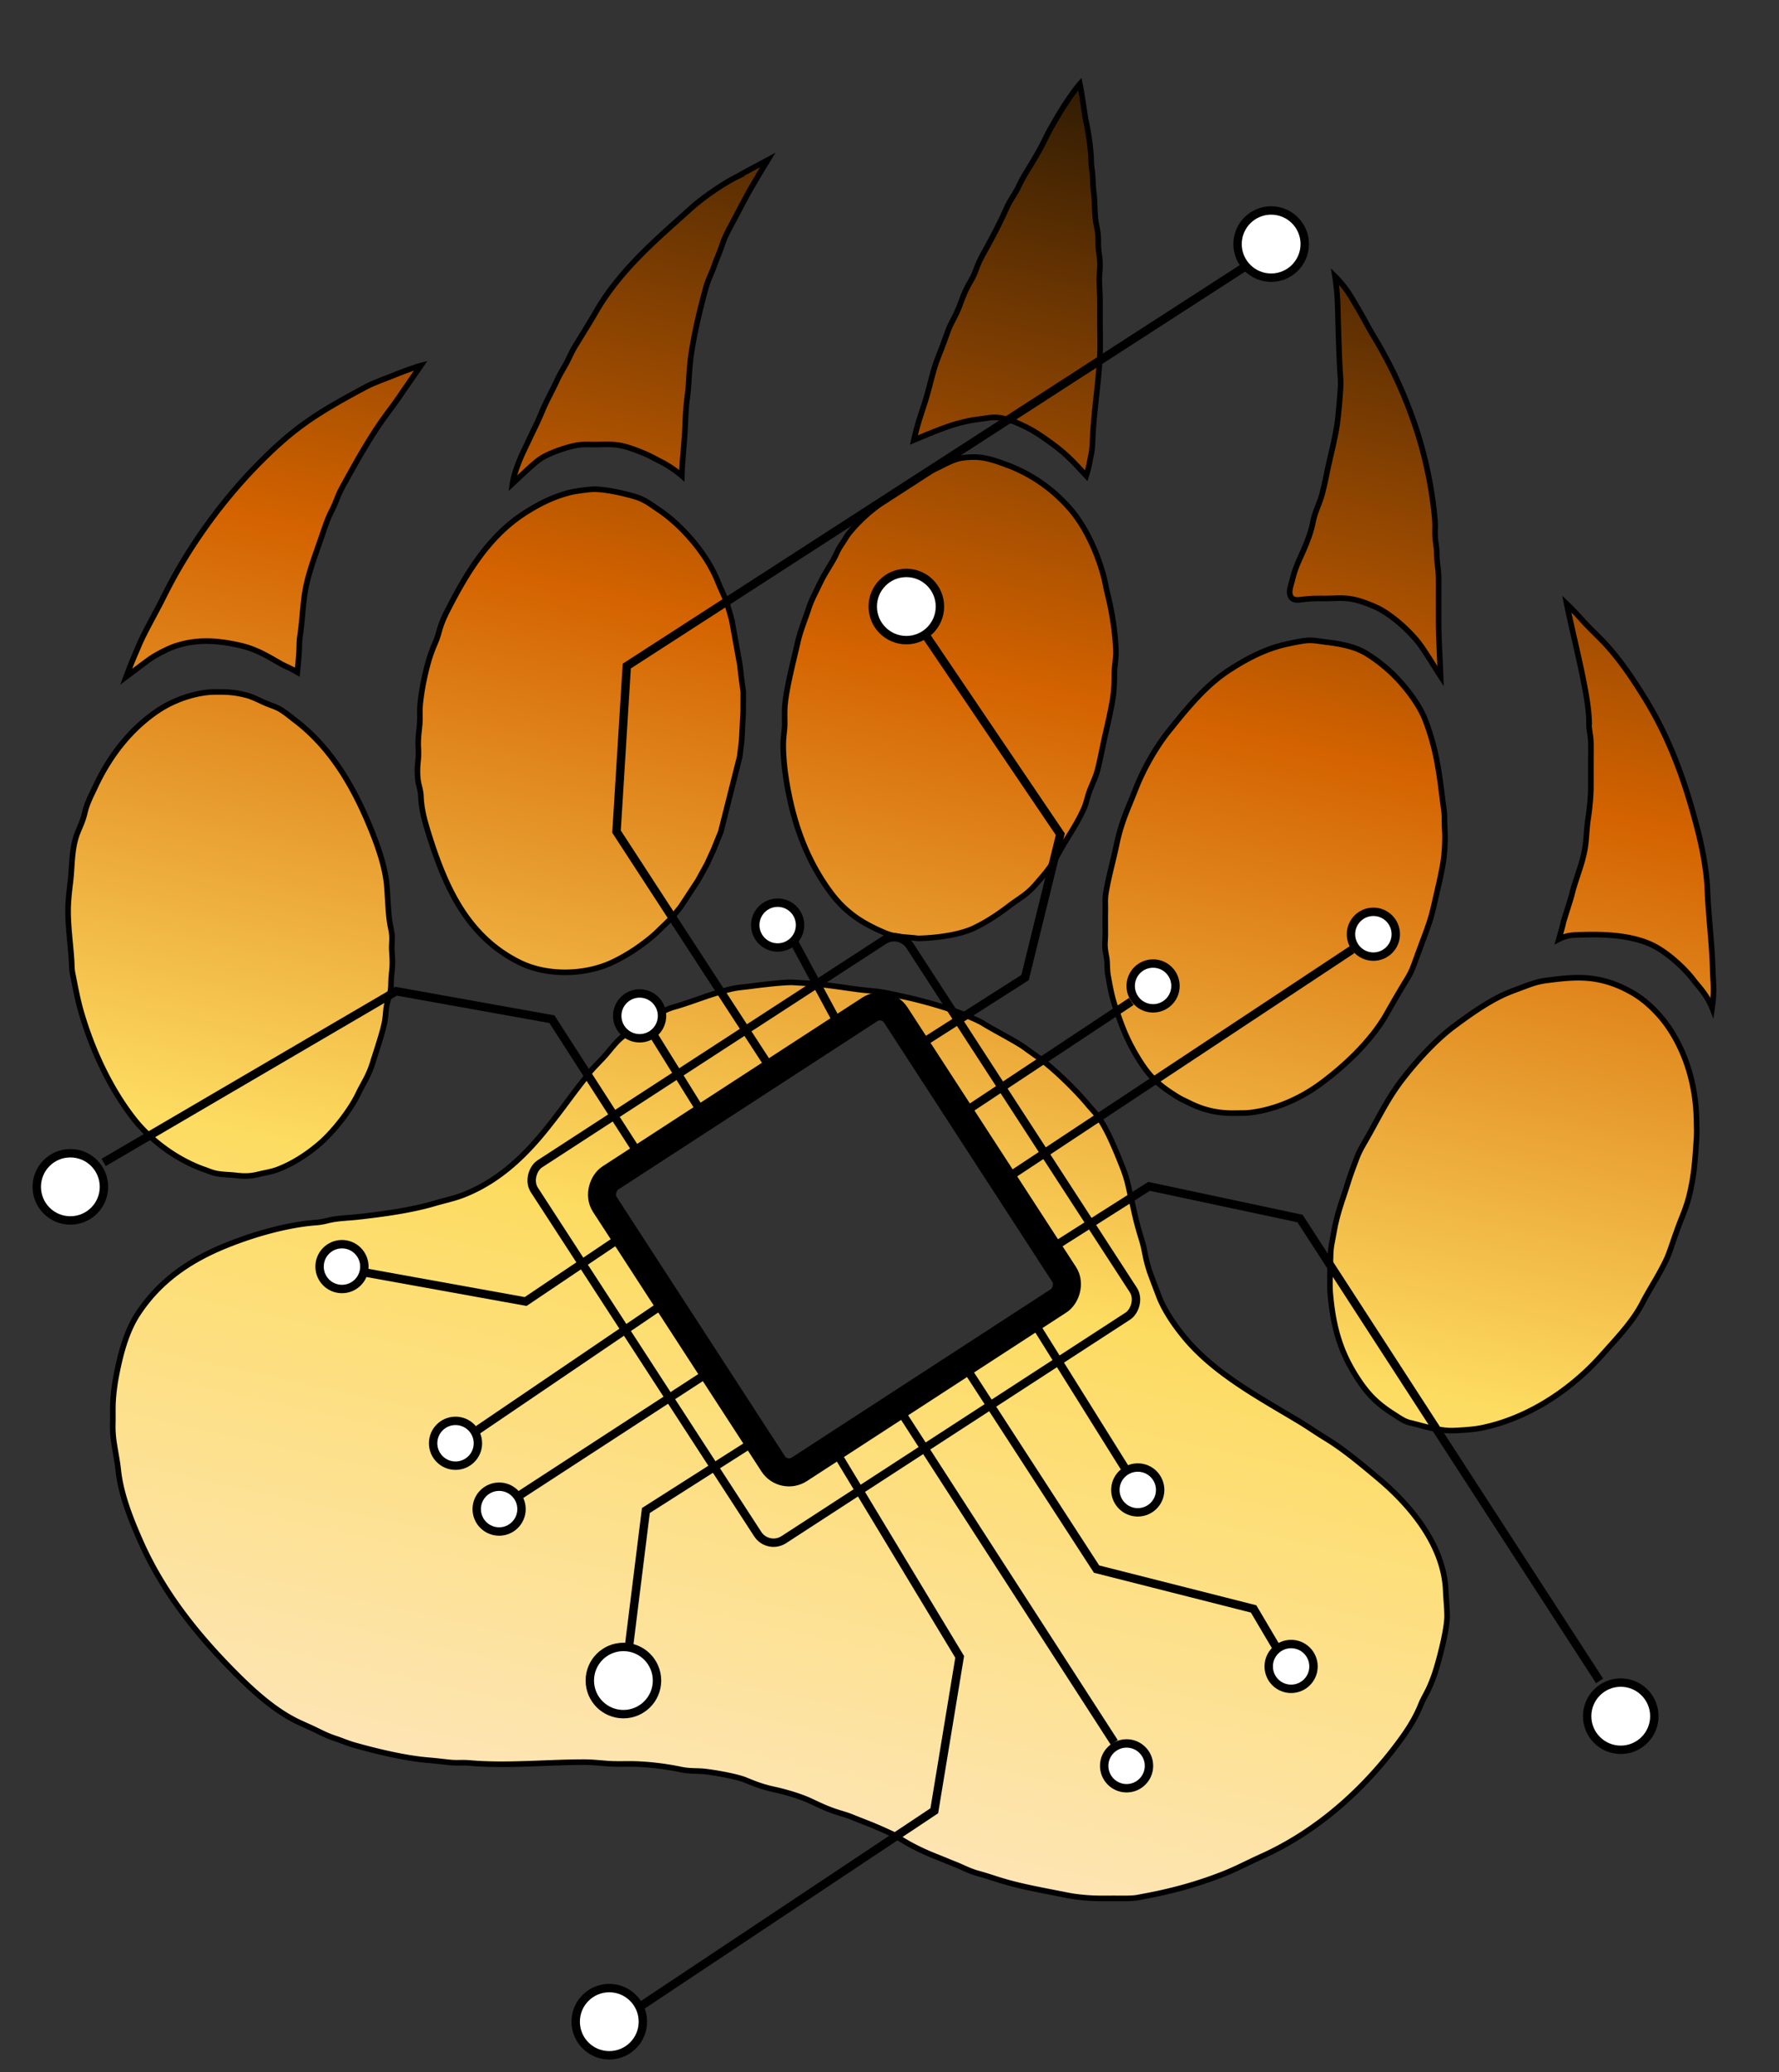 <svg xmlns="http://www.w3.org/2000/svg" xmlns:xlink="http://www.w3.org/1999/xlink" width="317.76" height="369.92"><rect width="100%" height="100%" fill="#333333" stroke="none"/><defs><linearGradient id="a"><stop offset="0" style="stop-color:#fde5b7;stop-opacity:1"/><stop offset=".33" style="stop-color:#fddc62;stop-opacity:1"/><stop offset=".664" style="stop-color:#d46300;stop-opacity:1"/><stop offset="1" style="stop-color:#2e1b03;stop-opacity:1"/></linearGradient><linearGradient xlink:href="#a" id="b" x1="123.611" x2="192.99" y1="328.992" y2="13.91" gradientUnits="userSpaceOnUse" spreadMethod="pad"/></defs><g style="display:inline;stroke:#000;stroke-width:1;stroke-dasharray:none;stroke-opacity:1;fill:url(#b)"><path d="M203.414 189.107c.778 1.263 1.653 2.487 2.705 3.532 1.22 1.214 2.498 2.098 4.12 3.114.77.481 1.415.747 2.24 1.158 2.637 1.314 5.228 1.87 8.32 1.793.913-.023 1.67.01 2.56-.096 4.444-.53 8.876-2.487 12.48-5.128 4.453-3.263 9.238-7.819 11.948-12.68a195 195 0 0 1 3.563-6.08c.625-1.031.926-1.735 1.34-2.88.56-1.547 1.046-2.851 1.648-4.48.737-1.99 1.279-3.412 1.797-5.76.524-2.37 1.359-5.689 1.688-8 .183-1.28.25-2.568.28-3.857.026-1.175-.117-2.28-.095-3.526.02-1.14-.204-2.28-.35-3.497-.604-5.046-1.191-9.245-3.034-14.08-1.034-2.716-3.214-5.587-5.16-7.626a28 28 0 0 0-5.305-4.301c-2.145-1.33-4.714-1.774-7.36-2.103-1.399-.174-2.453-.428-3.84-.228-.977.14-1.874.326-2.88.536-3.865.81-7.285 2.587-10.56 4.719-4.285 2.79-7.644 6.993-10.755 10.869-2.337 2.911-4.515 6.776-5.897 10.294-.521 1.326-1.02 2.52-1.55 3.84-.793 1.968-1.426 3.941-1.866 6.08-.586 2.844-1.44 5.777-1.908 8.64-.207 1.27-.085 2.001-.108 3.2-.029 1.475-.004 2.747-.004 4.16 0 1.141-.159 1.78 0 2.88.146 1.006.273 1.37.316 2.24.037.738.036 1.526.161 2.24.607 3.465.87 4.434 1.612 6.56 1.024 2.933 1.837 5.131 3.894 8.467zm-61.656-13.73c-1.633-.106-6.27.488-7.998.713-.756.098-1.539.156-2.239.271-1.062.175-2.036.47-3.04.758-2.75.79-5.483 1.925-8.16 2.664-1.07.295-2.3.955-3.401 1.533-.859.452-1.484.837-2.49 1.508-1.216.811-2.247 1.426-3.301 2.29-1.321 1.081-2.183 2.413-3.461 3.777-1.365 1.455-2.048 2.054-3.027 3.43-2.684 3.372-3.461 4.652-6.606 8.64-4.148 5.26-8.813 9.769-15.154 12.3-1.679.67-3.496 1.032-5.121 1.516-4.23 1.262-9.221 1.942-13.76 2.45-1.916.214-3.693.213-5.44.648-.826.206-1.4.308-2.24.373-5.106.398-11.052 2.092-16 4.104-6.448 2.621-11.809 6.26-15.713 12.209-2.086 3.179-3.156 7.4-3.87 11.199-.302 1.599-.534 3.517-.573 5.12-.017.715-.004 1.503-.004 2.24 0 1.151-.057 1.615.03 2.88.13 1.905.704 4.226.931 6.4.452 4.329 2.227 8.787 4.004 12.8 4.009 9.05 10.106 16.674 17.115 23.68 3.193 3.193 6.896 6.504 10.88 8.434 1.049.509 1.835.823 2.88 1.32 1.432.683 2.313 1.176 3.84 1.684 1.275.425 2.14.834 3.52 1.225 3.941 1.117 9.074 2.338 13.12 2.67 1.365.112 2.527.255 3.84.396 1.31.142 2.222-.016 3.52.1 6.62.59 13.828-.149 20.48-.148 1.42 0 2.768.152 4.16.257 1.455.11 2.735.054 4.16.06 2.803.014 6.169.403 8.96.999 1.663.355 2.868.182 4.48.375 1.62.194 5.444.843 7.04 1.492 1.863.76 2.971 1.209 5.12 1.684 2.014.445 4.576 1.176 6.4 2.017 1.52.701 2.803 1.346 4.48 1.91 1.205.406 2.068.604 3.2 1.069 2.605 1.068 3.238 1.183 7.448 3.142 2.571 1.747 5.124 2.957 7.591 3.924 1.153.452 1.933.8 3.202 1.297 1.535.6 2.486 1.193 4.16 1.65 1.763.483 3.09.978 4.799 1.47 3.557 1.022 7.504 1.696 11.2 2.44 1.64.33 3.715.494 5.12.528 1.157.029 1.905.006 3.2.006.988 0 2.328.032 3.2-.03.883-.061 1.231-.165 2.24-.353 4.84-.903 9.337-2.12 14.08-3.984 2.324-.913 4.471-2.071 6.72-3.08 10.066-4.52 18.555-12.149 25.011-21.034 1.374-1.89 2.623-3.913 3.49-6.08.473-1.18 1.037-2.004 1.567-3.2a28 28 0 0 0 1.28-3.52c.678-2.282 1.904-7.072 1.849-9.28-.048-1.912-.17-2.714-.25-4.48-.362-7.962-6.183-15.053-12.092-19.992-2.947-2.464-6.137-5.158-9.334-7.096-1.612-.977-3.183-2.083-4.801-3.057-6.802-4.092-14.681-8.292-19.969-14.425-1.932-2.242-4.006-5.177-5.045-7.91-.508-1.339-.986-2.577-1.447-3.84a23.4 23.4 0 0 1-.98-3.52c-.227-1.171-.355-1.799-.69-2.88-1.111-3.59-1.219-4.687-1.789-7.04-.232-.958-.42-1.89-.664-2.88a20 20 0 0 0-.809-2.56c-.721-1.838-1.799-4.549-2.916-6.72a20.6 20.6 0 0 0-1.537-2.56c-.568-.795-1.262-1.492-1.888-2.24-2.335-2.792-6.048-6.325-8.405-8.063-1.367-1.008-1.932-1.374-2.826-2.034-1.422-1.05-6.01-3.426-7.347-4.285-.959-.615-3.537-1.688-5.38-2.347-2.723-.975-6.826-2.05-8.351-2.362-1.685-.343-2.766-.648-4.166-.877-1.176-.191-1.275-.184-3.55-.412-1.53-.153-5.432-.788-8.16-1.06-1.438-.144-3.152-.227-4.323-.303zm15.478 4.277a3.36 3.36 0 0 1 2.768 1.54l30.096 46.341a3.365 3.365 0 0 1-.993 4.664l-46.341 30.094a3.364 3.364 0 0 1-4.664-.99l-30.096-46.342a3.365 3.365 0 0 1 .992-4.664L155.34 180.2a3.37 3.37 0 0 1 1.896-.547zm102.604 75.712c1.368-.06 3.372-.178 4.8-.47 7.16-1.463 13.77-5.417 19.015-10.429 1.191-1.138 2.205-2.27 3.298-3.494 2.274-2.547 4.81-5.27 6.388-8.333 1.105-2.143 2.473-4.23 3.6-6.4.576-1.11.887-1.716 1.299-2.88.739-2.086 1.292-3.819 2.197-6.08.891-2.228 1.29-3.528 1.767-6.08.475-2.535.624-5 .807-7.68.088-1.284.044-1.855.028-3.2-.068-5.66-1.419-11.334-4.582-16.32-1.665-2.625-4.228-5.285-6.937-6.821-2.035-1.155-4.097-1.978-6.4-2.379-3.076-.536-5.945-.154-8.96.225-1.242.157-2.344.5-3.52.946-1.422.538-3.069 1.098-4.48 1.786-2.952 1.439-5.965 3.587-8.586 5.55-3.303 2.476-6.875 6.453-9.3 9.653-2.59 3.421-4.192 6.891-6.304 10.56-.65 1.13-1.175 1.994-1.628 3.2-.592 1.577-1.059 2.76-1.595 4.48-.929 2.979-1.88 5.305-2.47 8.64-.433 2.446-.567 2.614-.618 4.48-.025.927-.187 4.891-.07 6.331.551 6.742 2.045 11.385 5.554 16.389 1.692 2.412 3.438 3.916 5.817 5.42.902.57 1.833 1.273 2.88 1.514 1.342.31 2.199.587 3.39.864 2.703.586 3.837.562 4.61.528zM24.383 200.32c-4.558-5.602-7.918-12.83-9.935-19.84-.602-2.091-1.06-4.6-1.484-6.72-.163-.817-.125-1.365-.178-2.24-.174-2.887-.63-5.889-.626-8.96.003-1.724.213-3.506.411-5.12.358-2.912.156-6.067 1.353-8.96.582-1.404.893-2.008 1.253-3.52.387-1.63 1.114-2.962 1.82-4.48 2.55-5.485 6.344-10.46 11.483-13.813 2.773-1.809 6.677-3.13 9.92-3.147 2.114-.01 3.193-.006 5.44.537 1.373.33 2.499 1.01 3.84 1.558.889.364 1.697.584 2.506 1.09.94.587 1.668 1.224 2.615 1.946 6.281 4.79 10.292 11.7 13.258 18.869 1.315 3.176 2.734 7.09 3.031 10.56.202 2.359.228 5.006.607 7.04.163.874.315 1.35.327 2.24.013.986-.101 1.5-.023 2.56.088 1.185.136 2.26-.012 3.52-.31 2.62.086 2.588-.594 4.8-.557 1.814-.379 2.029-.637 3.84-.256 1.797-1.597 5.685-2.109 7.36a17 17 0 0 1-1.3 3.2c-.518 1-.885 1.596-1.341 2.56-1.4 2.96-4.504 6.924-7.06 9.084-2.175 1.838-4.69 3.47-7.348 4.478-1.149.436-2.427.608-3.52.882-1.287.323-2.41.353-3.84.185-1.25-.148-2.383-.125-3.52-.338-.943-.176-1.671-.545-2.56-.835-4.482-1.671-8.67-4.668-11.777-8.336zM283.803 128c.045.799-.019 1.46.091 2.24.15 1.063.252 1.502.265 2.56.012.973 0 1.848 0 2.88v4.48c0 1.933-.2 4.029-.51 6.08-.292 1.937-.254 3.603-.585 5.44-.504 2.797-1.679 5.38-2.304 8-.223.934-1.392 4.377-1.55 5.12-.122.58-.269 1.081-.771 2.857 1.572-.814 2.812-.756 4.44-.801 4.198-.116 9.178.158 12.8 2.13 2.505 1.363 5.335 3.975 6.88 6.04.687.92 2.285 2.462 3.251 4.892.465-3.318.167-4.532.11-6.798-.121-4.809-.786-9.762-.957-14.4-.114-3.107-.857-7.131-1.648-10.24-2.178-8.557-4.928-16.457-9.615-24-2.119-3.41-4.306-6.679-7.01-9.6-.878-.95-2.432-2.45-3.225-3.263-.868-.89-1.854-2.12-3.622-3.813 1.262 6.228 3.69 15.336 3.96 20.196zm-153.088-17.28 1.445 8 .257 2.24.342 2.56-.013 3.52-.266 5.12-.347 2.88-3.383 13.44-1.296 3.2-1.174 2.56-1.582 2.88-3.107 4.744s-1.075 1.36-1.66 1.998c-.717.78-1.613 1.58-2.262 2.234-.628.632-1.417 1.298-2.149 1.866-1.879 1.457-3.632 2.577-5.76 3.637-4.97 2.477-11.903 2.708-16.96.203-9.499-4.707-13.381-13.742-16.348-23.322-.594-1.916-1.169-4.056-1.256-6.08-.04-.947-.142-1.362-.36-2.24-.211-.846-.275-1.663-.276-2.56 0-1.331.27-2.551.173-3.84-.111-1.465.047-2.707.2-4.16.162-1.539-.009-2.414.116-3.84.234-2.67 1.02-6.417 1.882-8.96.473-1.396 1.044-2.402 1.432-3.84.449-1.667.903-2.688 1.656-4.16 3.344-6.536 7.317-13.125 13.741-17.236 2.538-1.623 5.045-2.885 8-3.641.882-.226 2.053-.373 2.88-.472 1.157-.138 1.587-.166 2.88-.036 1.74.173 4.141.719 5.76 1.197.984.291 1.638.582 2.56 1.162.674.424 1.262.85 1.915 1.291 4.136 2.797 8.497 7.867 10.402 12.615.586 1.459 1.123 2.465 1.58 3.738.387 1.081.978 3.302.978 3.302zm49.125-27.736c4.345 1.625 8.055 4.18 11.187 7.713 2.93 3.306 5.168 8.356 6.224 12.663.224.915.328 1.678.554 2.56.79 3.09 1.418 6.993 1.514 10.24.043 1.467-.277 2.772-.279 4.16-.003 1.823-.063 3.12-.346 4.8-.307 1.82-.792 3.916-1.216 5.76-.483 2.1-.87 4.289-1.394 6.4-.324 1.303-.793 2.24-1.314 3.52-.554 1.36-.68 2.432-1.19 3.582-.942 2.122-2.219 4.091-3.428 6.062-.662 1.079-1.318 2.427-2.088 3.57-.674 1.001-1.199 1.698-2.21 2.869-1.188 1.375-1.384 1.616-2.177 2.319-.99.876-2.232 1.612-3.197 2.347-2.106 1.603-3.977 2.885-6.4 4.07-2.378 1.165-6.281 1.795-10.047 1.895-2.789-.315-4.155-.212-6.03-1.01-3.66-1.558-6.821-3.417-9.579-7.115-4.645-6.231-7.012-13.362-8.127-21.149-.27-1.89-.491-4.535-.353-6.4.065-.88.204-1.652.215-2.56.014-1.161-.068-2.288.056-3.52.331-3.318 1.549-7.9 2.297-11.2.474-2.092 1.272-3.92 1.87-5.76.438-1.348.775-2.008 1.354-3.2.417-.86.697-1.449 1.103-2.24.483-.941.95-1.636 1.493-2.56.375-.64.73-1.205 1.049-1.92.66-1.477 1.04-1.727 1.726-2.924.609-1.06 2.733-3.28 4.093-4.41 2.331-1.938 4.78-3.774 7.36-5.322 1.48-.889 2.877-1.79 4.48-2.516 1.703-.77 3.291-1.815 5.111-2.006 2.584-.27 3.914-.13 7.689 1.282zM71.618 70.4c-1.173 1.75-2.883 3.913-4.115 5.76-2.071 3.105-3.922 6.388-5.699 9.6-.49.886-.924 1.63-1.32 2.56-.448 1.056-.724 1.864-1.247 2.88-.784 1.523-1.13 2.692-1.747 4.48-1.053 3.054-2.383 6.512-2.941 9.6-.468 2.59-.553 5.656-.969 8.32-.138.892-.109 2.035-.169 2.88a83 83 0 0 1-.307 3.513c-1.45-.84-2.163-1.069-2.864-1.465-2.627-1.484-4.52-2.71-7.68-3.39-3.846-.828-7.358-1.082-11.2.177-1.115.366-2.667 1.168-3.52 1.655-1.01.579-1.703 1.132-5.3 3.834 1.153-3.126 1.73-4.291 2.315-5.7.898-2.162 3.101-5.988 4.364-8.544 4.325-8.756 10.536-17.446 17.821-24.641 2.241-2.214 4.489-4.244 7.04-6.105 3.53-2.574 7.385-4.656 11.2-6.71 1.416-.762 3.685-1.55 5.12-2.141 1.337-.551 3.685-1.415 4.764-1.695-.593.87-2.787 4-3.546 5.132zM242.32 54.664c.813 1.329 2.191 3.96 3.119 5.496 3.227 5.344 5.662 10.704 7.608 16.64 1.613 4.92 2.831 10.877 3.243 16 .099 1.229-.01 1.658.043 2.88.044 1.004.205 1.507.278 2.56.06.853.014 1.343.12 2.24.134 1.128.223 1.75.229 2.88.006 1.141 0 2.036 0 3.2v4.8c0 2.459.285 7.223.356 9.355-1.212-1.85-2.983-4.824-4.09-6.19-1.834-2.26-4.901-4.977-7.466-6.139-1.265-.573-2.83-1.168-4.16-1.418-1.73-.326-3.183-.136-4.8-.136-1.413 0-2.238-.029-3.84.138-.912.095-1.99.39-2.455-.549-.395-.798.12-2.07.367-3.061.557-2.227 1.123-3.184 1.951-5.12.74-1.728 1.367-3.316 1.711-5.12.354-1.85 1.164-3.148 1.666-5.12.311-1.22.55-2.313.792-3.52.644-3.213 1.659-6.723 1.994-9.92.156-1.49.302-3.044.4-4.48.063-.924.121-1.636.053-2.56-.215-2.89-.319-6.392-.403-9.28-.108-3.685-.07-5.602-.587-8.91 2.165 2.148 3.06 4.01 3.87 5.334zM131.84 31.448c-2.382 1.131-6.21 3.75-8.32 5.648-6.288 5.66-12.757 11.074-17.084 18.584-1.039 1.802-2.272 3.773-3.295 5.44-.438.714-.742 1.188-1.097 1.92-.49 1.01-.75 1.602-1.309 2.56-.486.834-.8 1.37-1.207 2.24-.455.974-.793 1.633-1.261 2.56-.533 1.055-.91 1.79-1.367 2.88a56 56 0 0 1-1.42 3.151c-.573 1.154-1.301 2.76-1.836 3.849-.738 1.504-1.838 4.182-2.097 6.039 2.177-2.03 3.701-3.487 4.773-4.28 1.398-1.036 5.25-2.45 7.36-2.646.901-.084 1.621-.033 2.56-.033 1.462 0 2.662-.125 4.16.096 1.554.23 3.012.81 4.48 1.402 1.199.482 2.094 1.019 3.288 1.623.963.488 2.44 1.425 3.626 2.452.077-2.798.286-4.38.446-6.533.212-2.85.173-4.867.504-7.36.305-2.29.3-3.98.51-6.08.42-4.194 1.751-9.718 2.877-13.76.356-1.278.899-2.228 1.356-3.52.525-1.483 1.088-2.71 1.572-4.16.453-1.356 1.141-2.579 1.813-3.84.815-1.53 2.478-4.748 3.26-6.08.641-1.095 1.275-2.2 3.006-5.033-3.068 1.648-4.056 2.144-5.298 2.88zM193.586 19.2c.127.797.22 1.695.415 2.56.39 1.72.7 3.946.85 5.76.08.977.017 1.361.12 2.24.092.779.202 1.476.225 2.24.028.969.068 1.645.188 2.56.185 1.409.118 4.029.419 5.44.164.771.308 1.448.344 2.24.05 1.099-.023 1.482.104 2.56.137 1.158.226 1.365.227 2.56 0 .913-.163 1.899-.128 2.88.057 1.584.13 2.475.13 3.84v2.88c0 2.761.06 3.807.017 5.71a47 47 0 0 1-.113 2.288c-.292 4.062-.831 7.463-1.155 12.162-.096 1.38-.072 2.938-.355 4.16-.303 1.308-.207 1.543-.86 3.634-2.272-2.44-3.453-3.819-6.494-6.004-2.916-2.094-3.884-2.552-6-3.487-.65-.287-1.45-.444-2.034-.642-.862-.292-1.943-.341-2.938-.19-1.708.26-2.782.34-4.29.705-1.878.454-3.313.844-9.018 3.254.784-3.52 1.527-5.193 2.283-7.791.656-2.252 1.17-4.735 1.955-6.759.651-1.68 1.206-3.108 1.807-4.8.414-1.167.952-2.062 1.508-3.2.604-1.237 1.002-2.585 1.556-3.84.37-.838.724-1.44 1.172-2.24.457-.815.667-1.373.99-2.24.38-1.027.852-1.898 1.398-2.88 1.303-2.342 2.655-4.912 3.747-7.36.394-.885.688-1.422 1.2-2.24.432-.688.748-1.21 1.087-1.92.406-.848.72-1.453 1.2-2.24 1.136-1.866 2.461-4.01 3.47-6.08.417-.858.689-1.42 1.167-2.24.823-1.413 1.196-2.12 2.084-3.519.783-1.234 2.267-3.362 3.016-4.216.251 1.17.49 2.856.706 4.216z" style="fill:url(#b);stroke:#000;stroke-width:1;stroke-dasharray:none;stroke-opacity:1"/></g><g style="stroke:#000;stroke-opacity:1"><g style="stroke:#000;stroke-opacity:1" transform="rotate(57)"><rect width="62" height="62" x="235.733" y="-35.506" ry="3.371" style="fill:none;fill-opacity:1;stroke:#000;stroke-width:5;stroke-dasharray:none;stroke-opacity:1"/><rect width="80" height="80" x="226.753" y="-44.355" ry="3.371" style="fill:none;fill-opacity:1;stroke:#000;stroke-width:1.5;stroke-dasharray:none;stroke-opacity:1"/></g><g style="stroke-width:1.5;stroke-dasharray:none;stroke:#000;stroke-opacity:1"><circle cx="289.493" cy="306.357" r="6" style="display:inline;fill:#fff;fill-opacity:1;stroke:#000;stroke-width:1.5;stroke-dasharray:none;stroke-opacity:1"/><circle cx="161.888" cy="108.273" r="6" style="display:inline;fill:#fff;fill-opacity:1;stroke:#000;stroke-width:1.5;stroke-dasharray:none;stroke-opacity:1"/><circle cx="108.828" cy="360.892" r="6" style="display:inline;fill:#fff;fill-opacity:1;stroke:#000;stroke-width:1.5;stroke-dasharray:none;stroke-opacity:1"/><circle cx="111.352" cy="299.994" r="6" style="display:inline;fill:#fff;fill-opacity:1;stroke:#000;stroke-width:1.5;stroke-dasharray:none;stroke-opacity:1"/><circle cx="12.568" cy="211.863" r="6" style="display:inline;fill:#fff;fill-opacity:1;stroke:#000;stroke-width:1.5;stroke-dasharray:none;stroke-opacity:1"/><circle cx="227.049" cy="43.569" r="6" style="display:inline;fill:#fff;fill-opacity:1;stroke:#000;stroke-width:1.5;stroke-dasharray:none;stroke-opacity:1"/></g><g style="stroke:#000;stroke-opacity:1;fill:#fff;fill-opacity:1"><circle cx="230.614" cy="297.475" r="4" style="fill:#fff;fill-opacity:1;stroke:#000;stroke-width:1.5;stroke-dasharray:none;stroke-opacity:1"/><circle cx="201.226" cy="315.221" r="4" style="fill:#fff;fill-opacity:1;stroke:#000;stroke-width:1.5;stroke-dasharray:none;stroke-opacity:1"/><circle cx="203.224" cy="265.97" r="4" style="fill:#fff;fill-opacity:1;stroke:#000;stroke-width:1.5;stroke-dasharray:none;stroke-opacity:1"/><circle cx="89.151" cy="269.391" r="4" style="fill:#fff;fill-opacity:1;stroke:#000;stroke-width:1.5;stroke-dasharray:none;stroke-opacity:1"/><circle cx="81.363" cy="257.638" r="4" style="fill:#fff;fill-opacity:1;stroke:#000;stroke-width:1.5;stroke-dasharray:none;stroke-opacity:1"/><circle cx="61.081" cy="226.101" r="4" style="fill:#fff;fill-opacity:1;stroke:#000;stroke-width:1.5;stroke-dasharray:none;stroke-opacity:1"/><circle cx="114.249" cy="181.343" r="4" style="fill:#fff;fill-opacity:1;stroke:#000;stroke-width:1.5;stroke-dasharray:none;stroke-opacity:1"/><circle cx="138.904" cy="165.138" r="4" style="fill:#fff;fill-opacity:1;stroke:#000;stroke-width:1.5;stroke-dasharray:none;stroke-opacity:1"/><circle cx="205.96" cy="176.001" r="4" style="fill:#fff;fill-opacity:1;stroke:#000;stroke-width:1.5;stroke-dasharray:none;stroke-opacity:1"/><circle cx="245.309" cy="166.766" r="4" style="fill:#fff;fill-opacity:1;stroke:#000;stroke-width:1.5;stroke-dasharray:none;stroke-opacity:1"/></g><g style="stroke:#000;stroke-opacity:1"><path d="m85.047 255.454 33.07-22.443m7.716 12.446-32.826 21.348m40.945-8.996-18.588 11.834-2.966 23.844m1.974 64.684 52.51-34.93 4.532-27.474-21.598-35.76m11.445-7.445 37.76 58.471m-13.535-73.684 15.474 24.763m-27.708-16.864 22.614 34.851 28.051 7.11 4.063 6.872m-117.362-73-16.725 11.252-28.36-5.12M180.65 209.78l60.85-40.254m-68.308 28.379 28.878-19.132m-37.126 7.3 18.15-11.572 6.294-25.583-23.898-35.305m22.692 108.997 17.054-10.833 26.973 5.744 53.5 82.536m-172.055-94.702L98.585 181.94l-27.832-4.995-52.24 30.564m106.048-10.166-7.737-12.44m32.308-3.232-7.197-13.342" style="fill:none;fill-opacity:1;stroke:#000;stroke-width:1.5;stroke-dasharray:none;stroke-opacity:1"/><path d="m222.224 47.709-110.27 71.19-1.833 29.55 27.045 41.539" style="fill:none;fill-opacity:1;stroke:#000;stroke-width:1.5;stroke-dasharray:none;stroke-opacity:1"/></g></g></svg>